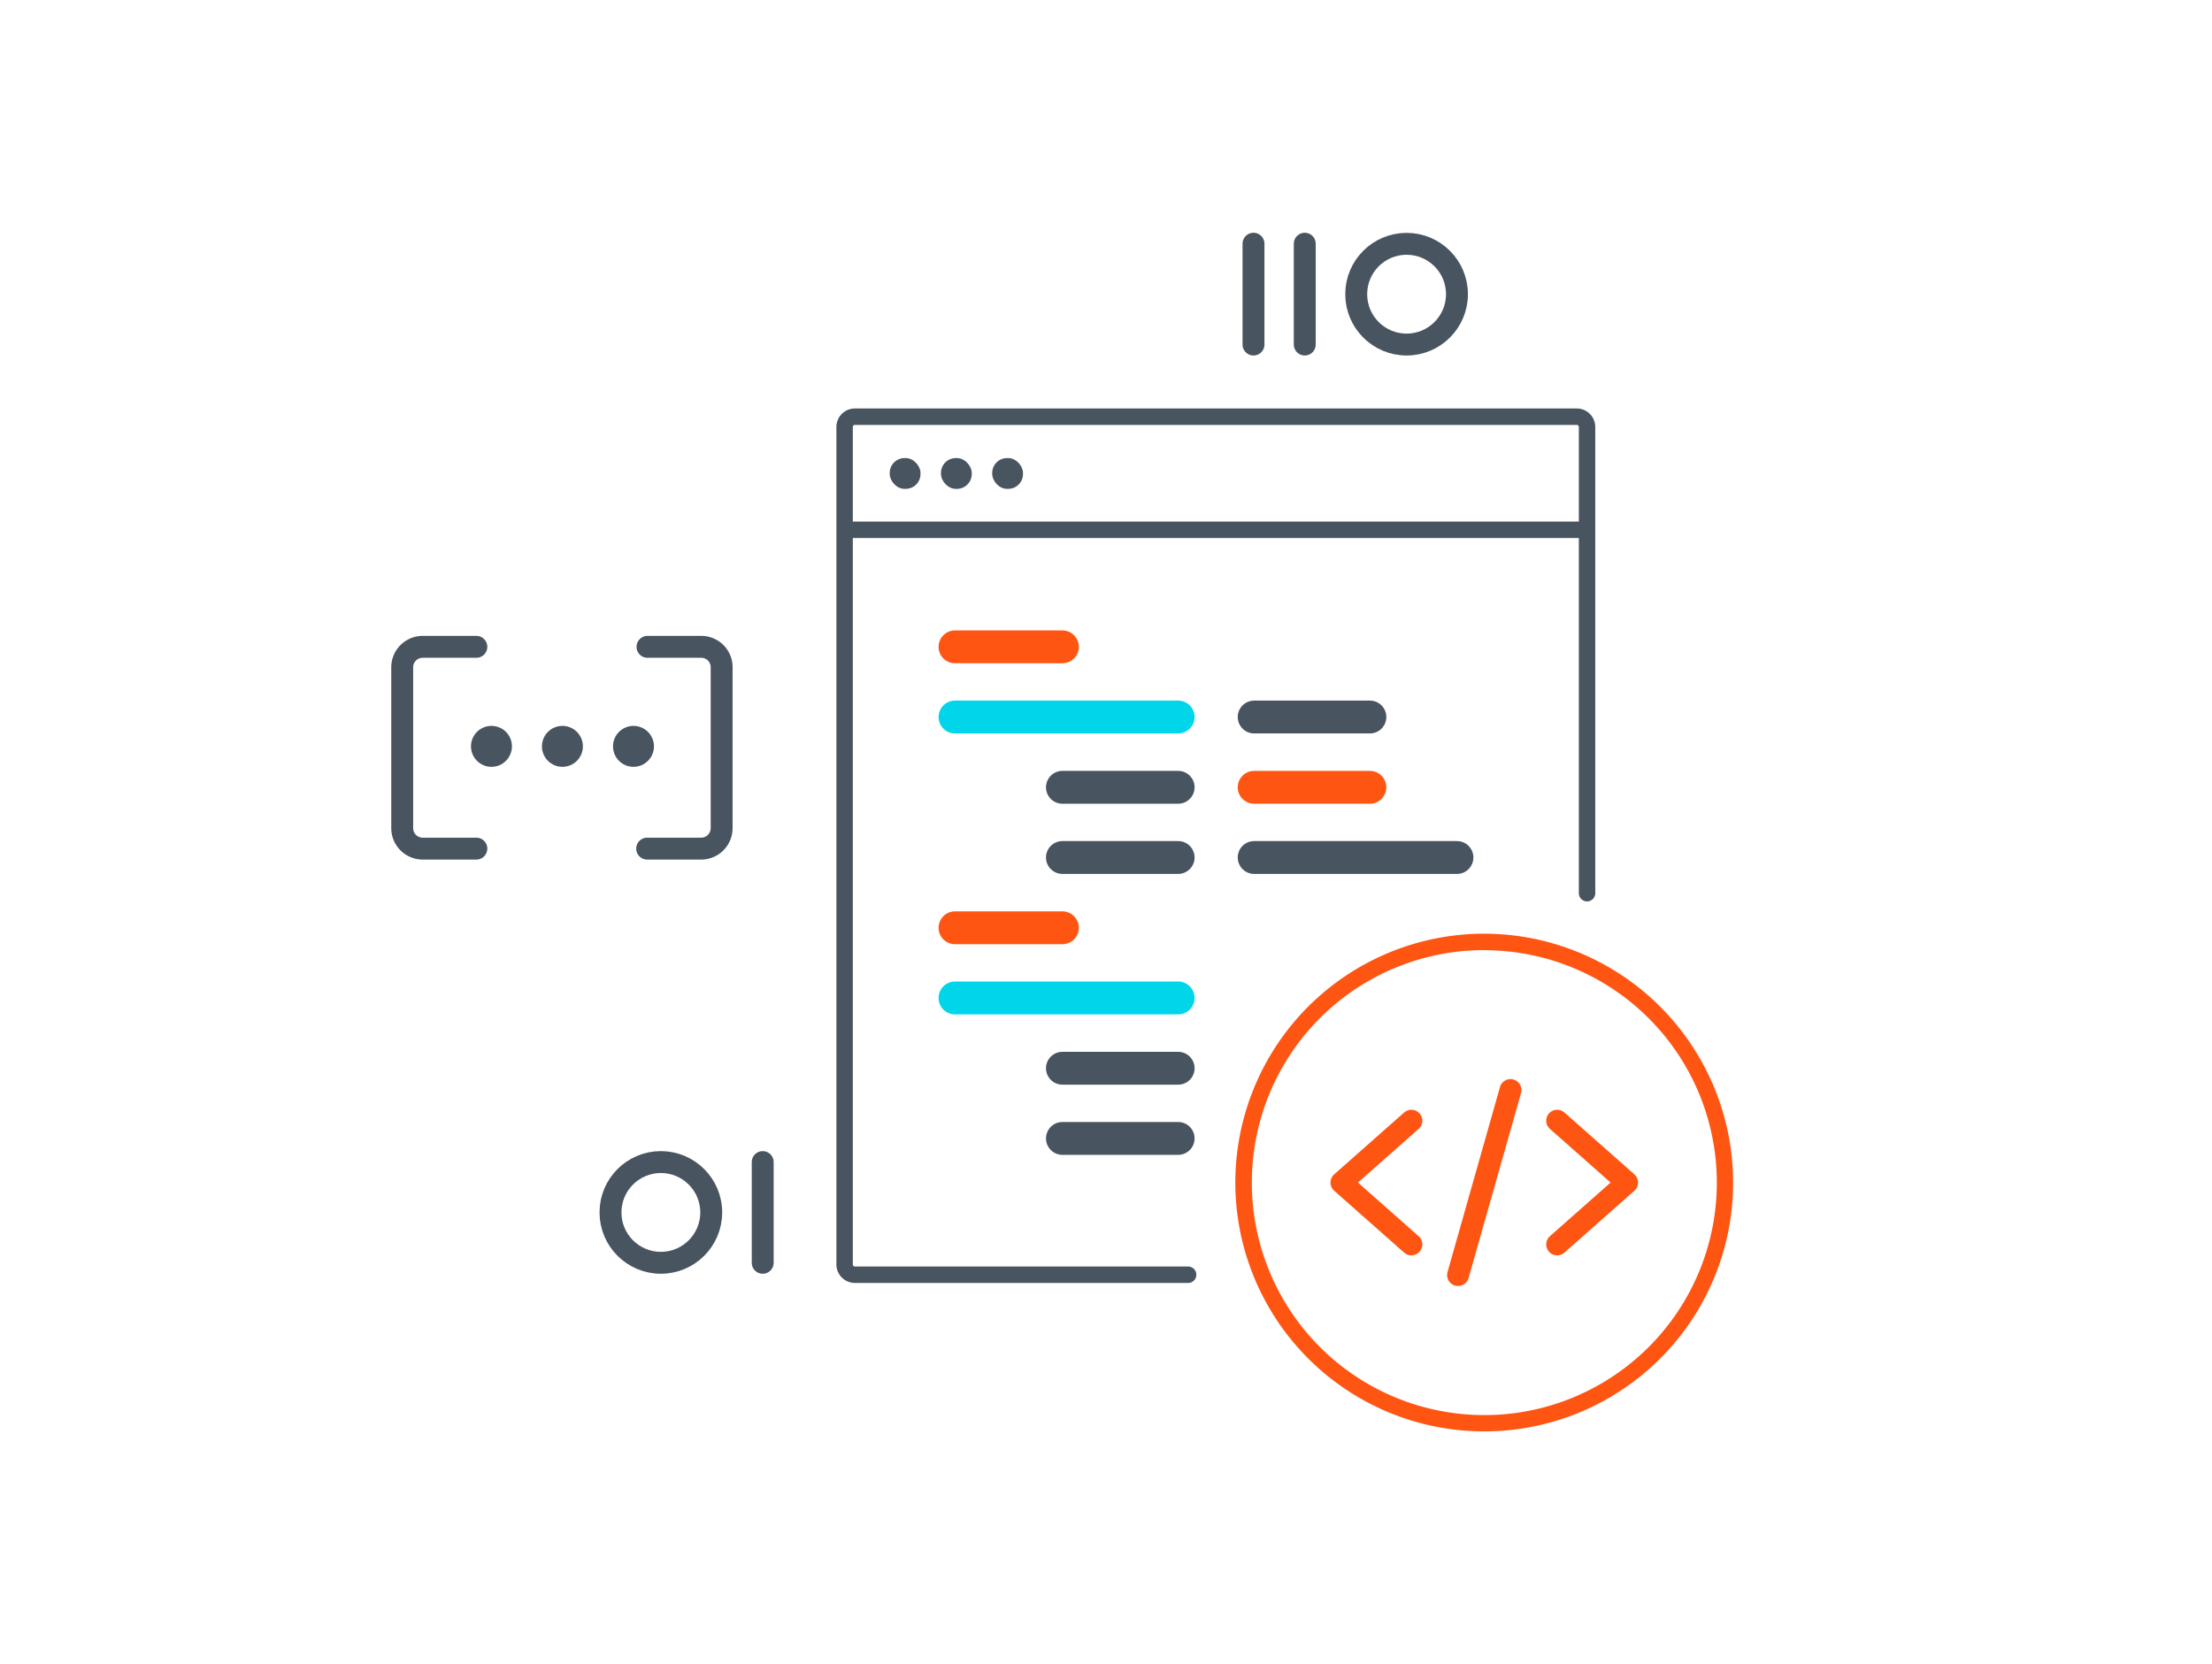 <svg id="Layer_1" data-name="Layer 1" xmlns="http://www.w3.org/2000/svg" viewBox="0 0 202 152"><defs><style>.cls-1,.cls-10,.cls-2,.cls-4,.cls-5,.cls-6,.cls-8,.cls-9{fill:none;}.cls-1,.cls-10,.cls-2,.cls-5,.cls-9{stroke:#48545f;}.cls-1,.cls-10,.cls-4,.cls-5,.cls-6,.cls-8,.cls-9{stroke-linecap:round;}.cls-1,.cls-2,.cls-4,.cls-5,.cls-6,.cls-9{stroke-miterlimit:10;}.cls-1,.cls-2{stroke-width:1.5px;}.cls-3{fill:#48545f;}.cls-4,.cls-8{stroke:#ff5513;}.cls-4,.cls-5,.cls-6{stroke-width:3px;}.cls-6{stroke:#00d5ea;}.cls-7{fill:#ff5513;}.cls-10,.cls-8{stroke-linejoin:round;}.cls-10,.cls-8,.cls-9{stroke-width:2px;}</style></defs><path class="cls-1" d="M108.5,116.43H78.07a.94.94,0,0,1-.94-.94V39a.94.94,0,0,1,.94-.94H144a.94.94,0,0,1,.93.94V81.58"/><line class="cls-2" x1="77.13" y1="48.39" x2="144.9" y2="48.39"/><rect class="cls-3" x="81.25" y="41.84" width="2.81" height="2.81" rx="1.35"/><rect class="cls-3" x="85.93" y="41.84" width="2.81" height="2.81" rx="1.35"/><rect class="cls-3" x="90.61" y="41.84" width="2.81" height="2.81" rx="1.35"/><line class="cls-4" x1="97.02" y1="59.08" x2="87.21" y2="59.08"/><line class="cls-5" x1="107.59" y1="71.91" x2="97.02" y2="71.91"/><line class="cls-5" x1="107.59" y1="78.32" x2="97.02" y2="78.32"/><line class="cls-5" x1="107.59" y1="97.57" x2="97.02" y2="97.57"/><line class="cls-5" x1="107.59" y1="103.98" x2="97.02" y2="103.98"/><line class="cls-6" x1="107.59" y1="65.49" x2="87.21" y2="65.49"/><line class="cls-4" x1="97.02" y1="84.74" x2="87.21" y2="84.74"/><line class="cls-6" x1="107.59" y1="91.15" x2="87.21" y2="91.15"/><line class="cls-4" x1="125.1" y1="71.91" x2="114.53" y2="71.91"/><line class="cls-5" x1="133.05" y1="78.32" x2="114.53" y2="78.32"/><line class="cls-5" x1="125.1" y1="65.49" x2="114.53" y2="65.49"/><path class="cls-7" d="M135.55,86.79A21.23,21.23,0,1,1,114.32,108a21.22,21.22,0,0,1,21.23-21.22m0-1.5A22.73,22.73,0,1,0,158.27,108a22.75,22.75,0,0,0-22.72-22.72Z"/><polyline class="cls-8" points="128.89 113.66 122.5 108.01 128.89 102.36"/><polyline class="cls-8" points="142.2 102.36 148.59 108.01 142.2 113.66"/><line class="cls-8" x1="137.94" y1="99.56" x2="133.15" y2="116.46"/><line class="cls-9" x1="114.47" y1="22.26" x2="114.47" y2="31.47"/><line class="cls-9" x1="119.15" y1="22.26" x2="119.15" y2="31.47"/><circle class="cls-9" cx="128.45" cy="26.87" r="4.6"/><line class="cls-9" x1="69.65" y1="115.34" x2="69.65" y2="106.14"/><circle class="cls-9" cx="60.35" cy="110.74" r="4.6"/><path class="cls-10" d="M43.5,59.08H38.6A1.87,1.87,0,0,0,36.73,61V75.64a1.87,1.87,0,0,0,1.87,1.87h4.9"/><path class="cls-10" d="M59.13,59.08H64A1.86,1.86,0,0,1,65.9,61V75.64A1.87,1.87,0,0,1,64,77.51h-4.9"/><circle class="cls-3" cx="44.88" cy="68.17" r="1.87"/><circle class="cls-3" cx="51.36" cy="68.17" r="1.87"/><circle class="cls-3" cx="57.85" cy="68.17" r="1.87"/></svg>
